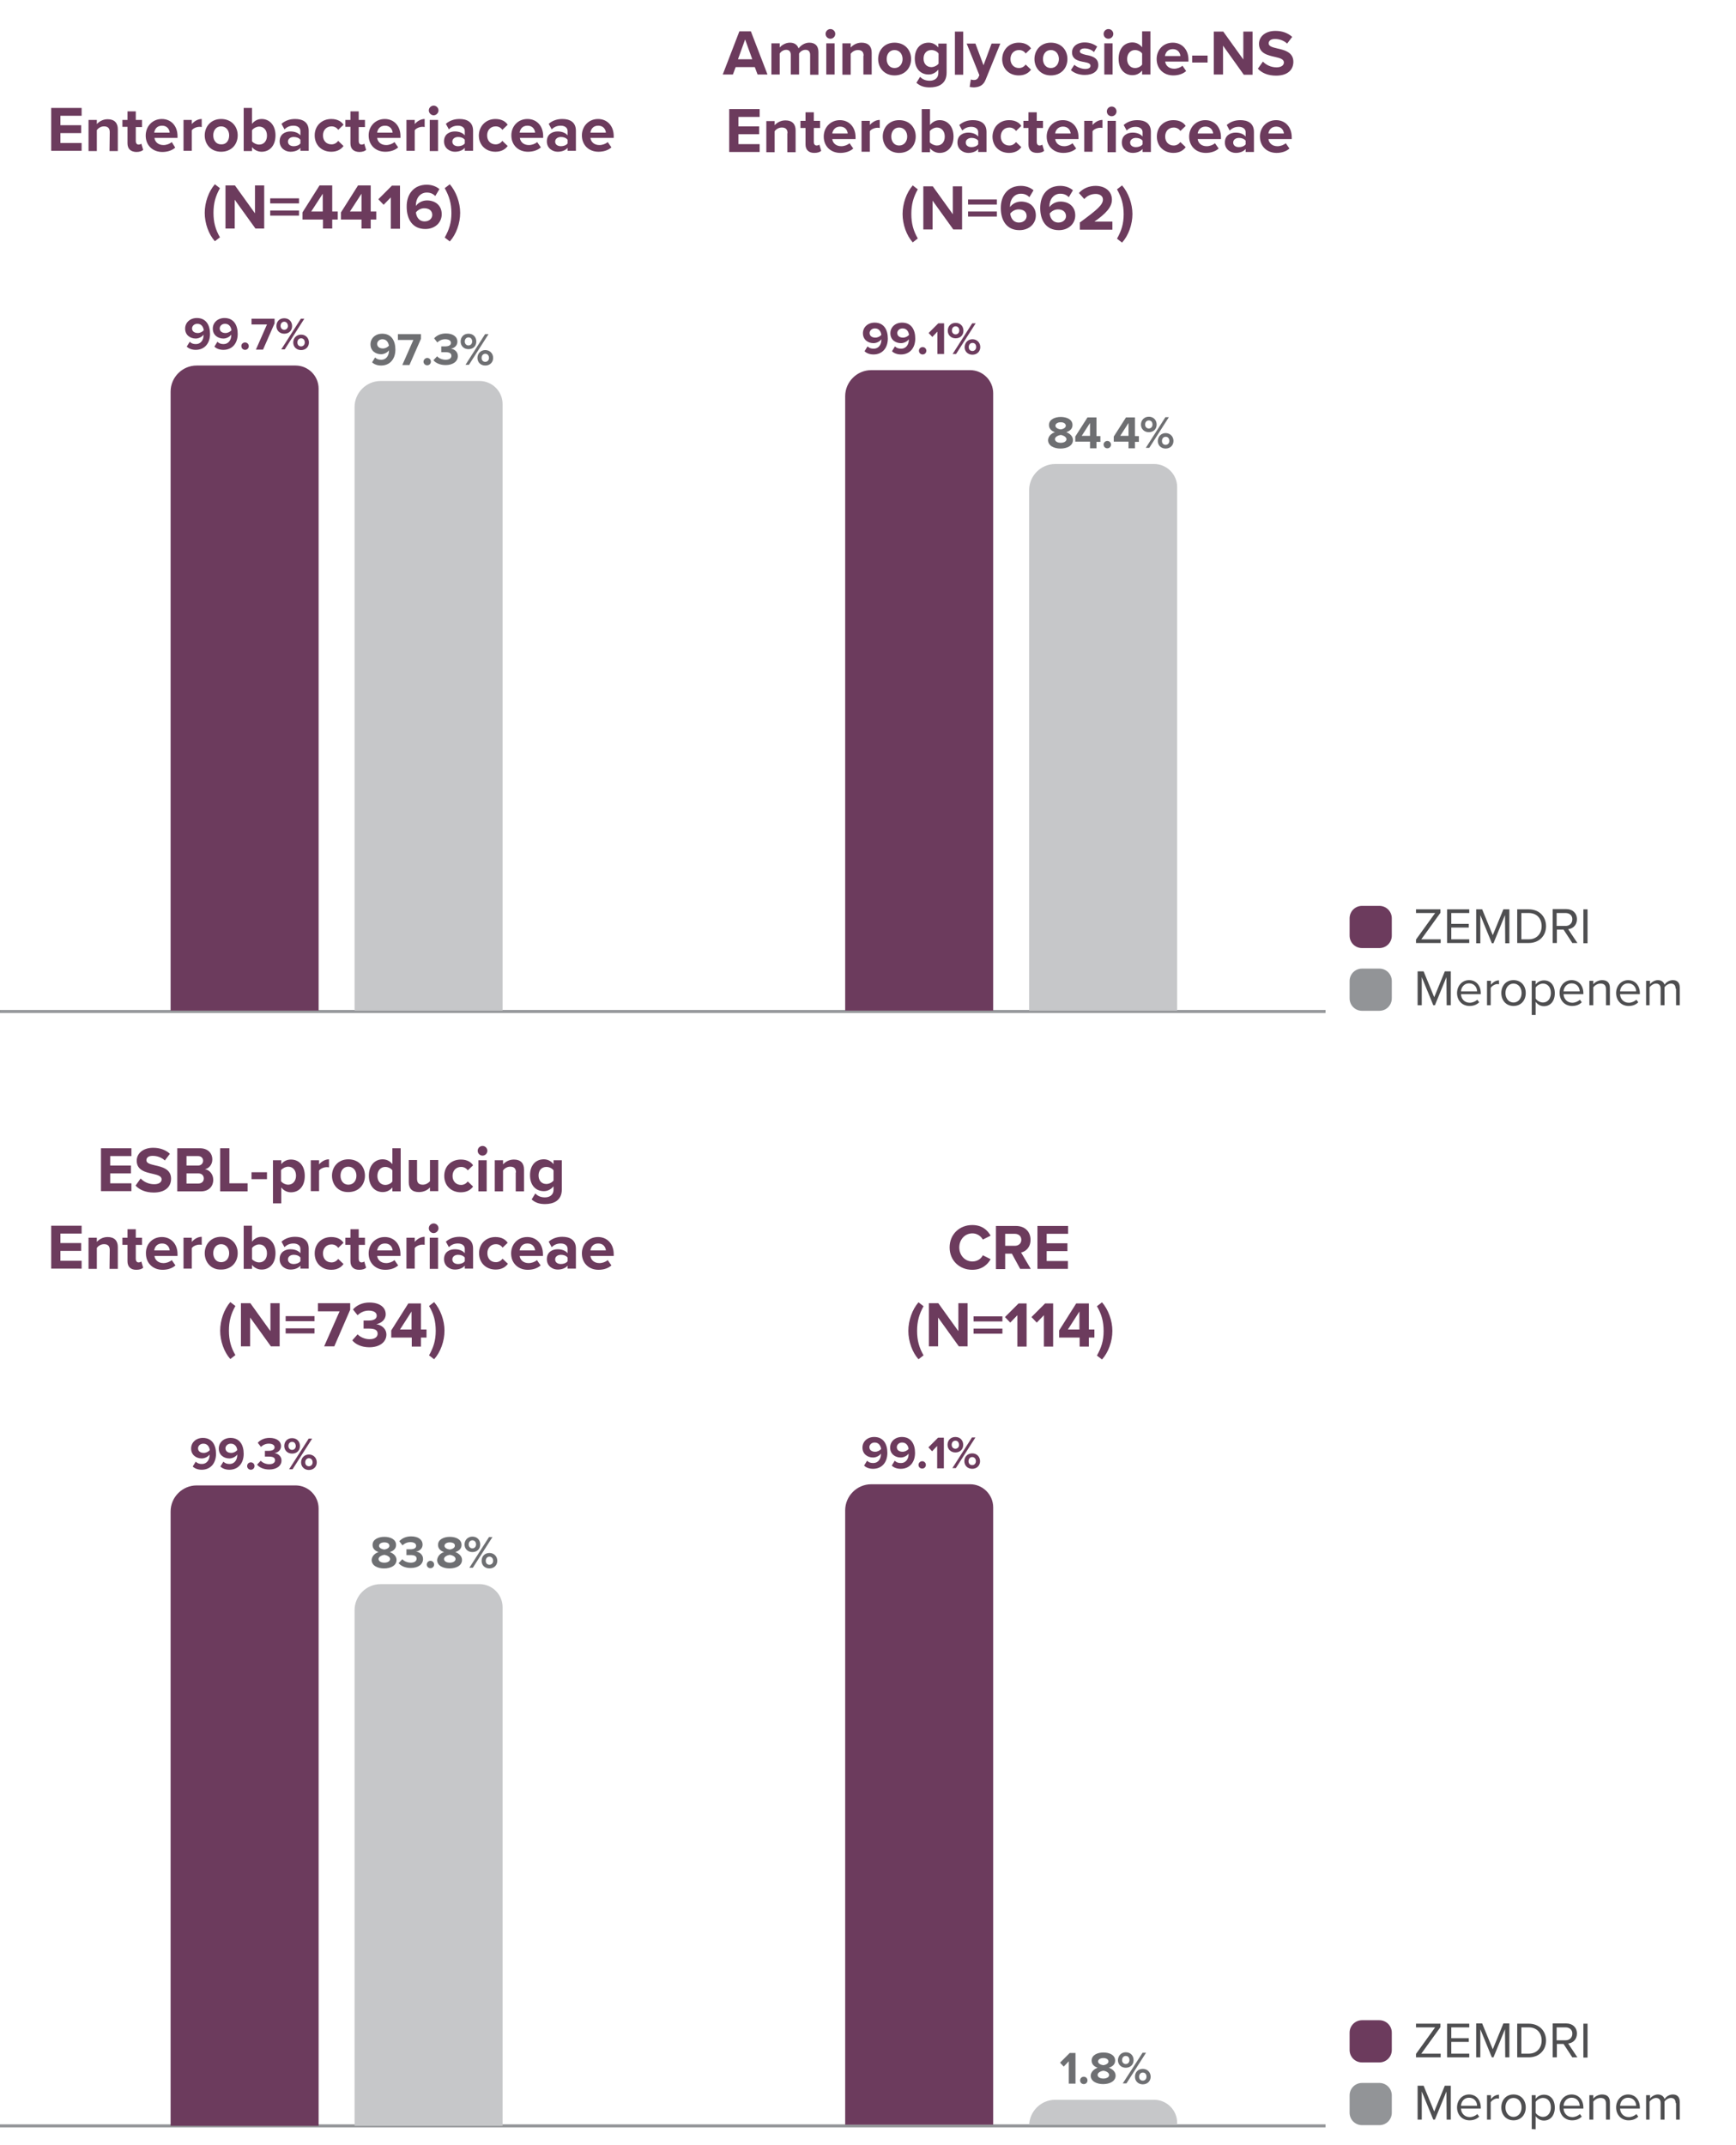 <?xml version="1.0" encoding="utf-8"?>
<!-- Generator: Adobe Illustrator 21.0.1, SVG Export Plug-In . SVG Version: 6.00 Build 0)  -->
<svg version="1.1" id="Layer_1" xmlns="http://www.w3.org/2000/svg" xmlns:xlink="http://www.w3.org/1999/xlink" x="0px" y="0px"
	 viewBox="0 0 753 930" style="enable-background:new 0 0 753 930;" xml:space="preserve">
<style type="text/css">
	.st0{fill:#4E4E50;}
	.st1{fill:#6C3B5D;}
	.st2{fill:#929497;}
	.st3{clip-path:url(#SVGID_4_);fill:none;stroke:#929497;stroke-width:0.5;stroke-linecap:round;stroke-linejoin:round;}
	.st4{fill:none;stroke:#929497;stroke-width:0.5;stroke-linecap:round;stroke-miterlimit:10;}
	.st5{clip-path:url(#SVGID_6_);fill:none;stroke:#929497;stroke-width:0.5;stroke-linecap:round;stroke-linejoin:round;}
	.st6{fill:#C6C7C9;}
	.st7{fill:#6E6F72;}
</style>
<g>
	<path class="st0" d="M614.2,890.6l8.3-11.5h-8.3v-1.6h10.6v1.5l-8.3,11.5h8.4v1.6h-10.7V890.6z"/>
	<path class="st0" d="M627.7,877.5h9.6v1.6h-7.8v4.7h7.6v1.6h-7.6v5.1h7.8v1.6h-9.6V877.5z"/>
	<path class="st0" d="M652.8,879.9l-5,12.2h-0.7l-5-12.2v12.2h-1.8v-14.7h2.6l4.6,11.2l4.6-11.2h2.6v14.7h-1.8L652.8,879.9
		L652.8,879.9z"/>
	<path class="st0" d="M658.1,877.5h5c4.6,0,7.5,3.2,7.5,7.3c0,4.2-3,7.3-7.5,7.3h-5V877.5z M663.1,890.5c3.6,0,5.6-2.6,5.6-5.7
		c0-3.2-2-5.7-5.6-5.7h-3.2v11.4H663.1z"/>
	<path class="st0" d="M678.2,886.3h-2.9v5.8h-1.8v-14.7h5.9c2.7,0,4.6,1.7,4.6,4.4c0,2.6-1.8,4.1-3.8,4.3l4,6H682L678.2,886.3z
		 M679.1,879.1h-3.9v5.6h3.9c1.7,0,2.9-1.2,2.9-2.8C682.1,880.3,680.9,879.1,679.1,879.1z"/>
	<path class="st0" d="M686.8,877.5h1.8v14.7h-1.8V877.5z"/>
</g>
<g>
	<path class="st0" d="M627.4,906.9l-5,12.2h-0.7l-5-12.2v12.2h-1.8v-14.7h2.6l4.6,11.2l4.6-11.2h2.6v14.7h-1.8L627.4,906.9
		L627.4,906.9z"/>
	<path class="st0" d="M637.2,908.2c3.2,0,5.1,2.5,5.1,5.7v0.4h-8.6c0.1,2,1.5,3.7,3.8,3.7c1.2,0,2.4-0.5,3.3-1.3l0.8,1.1
		c-1.1,1.1-2.5,1.6-4.2,1.6c-3.1,0-5.4-2.3-5.4-5.6C632,910.7,634.2,908.2,637.2,908.2z M633.7,913.1h7c0-1.6-1.1-3.5-3.5-3.5
		C634.9,909.6,633.8,911.5,633.7,913.1z"/>
	<path class="st0" d="M645,908.5h1.7v1.7c0.9-1.1,2.1-1.9,3.5-1.9v1.7c-0.2,0-0.4-0.1-0.7-0.1c-1,0-2.4,0.8-2.9,1.7v7.5H645V908.5z"
		/>
	<path class="st0" d="M651.2,913.8c0-3.1,2-5.6,5.3-5.6s5.3,2.5,5.3,5.6s-2,5.6-5.3,5.6S651.2,916.9,651.2,913.8z M660,913.8
		c0-2.2-1.3-4.1-3.5-4.1s-3.5,1.9-3.5,4.1c0,2.2,1.3,4.1,3.5,4.1S660,916,660,913.8z"/>
	<path class="st0" d="M664.4,923.2v-14.7h1.7v1.6c0.8-1.1,2.1-1.8,3.6-1.8c2.8,0,4.7,2.1,4.7,5.6c0,3.4-1.9,5.6-4.7,5.6
		c-1.5,0-2.7-0.7-3.6-1.9v5.7L664.4,923.2L664.4,923.2z M669.3,909.7c-1.3,0-2.6,0.8-3.2,1.7v4.8c0.6,0.9,1.9,1.7,3.2,1.7
		c2.1,0,3.4-1.8,3.4-4.1C672.7,911.4,671.4,909.7,669.3,909.7z"/>
	<path class="st0" d="M681.7,908.2c3.2,0,5.1,2.5,5.1,5.7v0.4h-8.6c0.1,2,1.5,3.7,3.8,3.7c1.2,0,2.4-0.5,3.3-1.3l0.8,1.1
		c-1.1,1.1-2.5,1.6-4.2,1.6c-3.1,0-5.4-2.3-5.4-5.6C676.4,910.7,678.6,908.2,681.7,908.2z M678.2,913.1h7c0-1.6-1.1-3.5-3.5-3.5
		C679.4,909.6,678.3,911.5,678.2,913.1z"/>
	<path class="st0" d="M696.6,912.2c0-1.9-0.9-2.5-2.4-2.5c-1.3,0-2.5,0.8-3.1,1.6v7.8h-1.7v-10.6h1.7v1.5c0.7-0.9,2.2-1.8,3.8-1.8
		c2.2,0,3.4,1.1,3.4,3.4v7.5h-1.7V912.2z"/>
	<path class="st0" d="M706.2,908.2c3.2,0,5.1,2.5,5.1,5.7v0.4h-8.6c0.1,2,1.5,3.7,3.8,3.7c1.2,0,2.4-0.5,3.3-1.3l0.8,1.1
		c-1.1,1.1-2.5,1.6-4.2,1.6c-3.1,0-5.4-2.3-5.4-5.6C701,910.7,703.2,908.2,706.2,908.2z M702.7,913.1h7c0-1.6-1.1-3.5-3.5-3.5
		C703.9,909.6,702.8,911.5,702.7,913.1z"/>
	<path class="st0" d="M726.8,911.9c0-1.3-0.6-2.2-2-2.2c-1.1,0-2.3,0.8-2.8,1.6v7.8h-1.7v-7.2c0-1.3-0.6-2.2-2-2.2
		c-1.1,0-2.2,0.8-2.8,1.6v7.8H714v-10.6h1.7v1.5c0.4-0.7,1.9-1.8,3.4-1.8c1.6,0,2.6,0.9,2.9,2c0.6-1,2-2,3.6-2c1.9,0,3,1.1,3,3.2
		v7.7H727v-7.2H726.8z"/>
</g>
<g>
	<path class="st1" d="M22.2,46.8h13.2v3.4h-9.2v4.1h9v3.4h-9V62h9.2v3.4H22.2V46.8z"/>
	<path class="st1" d="M47.6,57.3c0-1.9-1-2.5-2.5-2.5c-1.4,0-2.5,0.8-3.1,1.6v9.1h-3.6V52H42v1.8c0.9-1,2.5-2.1,4.7-2.1
		c3,0,4.4,1.7,4.4,4.3v9.5h-3.6L47.6,57.3L47.6,57.3z"/>
	<path class="st1" d="M55.3,62.1V55h-2.2v-3h2.2v-3.7h3.6V52h2.7v3.1h-2.7v6.1c0,0.8,0.4,1.5,1.2,1.5c0.5,0,1-0.2,1.2-0.4l0.8,2.7
		c-0.5,0.5-1.5,0.9-3,0.9C56.7,65.8,55.3,64.6,55.3,62.1z"/>
	<path class="st1" d="M70.2,51.6c4,0,6.8,3,6.8,7.4v0.8H67c0.2,1.7,1.6,3.1,3.9,3.1c1.3,0,2.7-0.5,3.6-1.3L76,64
		c-1.4,1.3-3.5,1.9-5.6,1.9c-4.1,0-7.2-2.8-7.2-7.1C63.2,54.8,66.1,51.6,70.2,51.6z M66.9,57.5h6.7c-0.1-1.3-1-3-3.3-3
		C68,54.5,67.1,56.1,66.9,57.5z"/>
	<path class="st1" d="M79.6,52h3.6v1.8c1-1.2,2.6-2.2,4.3-2.2v3.5c-0.3-0.1-0.6-0.1-1-0.1c-1.2,0-2.7,0.6-3.3,1.5v8.9h-3.6V52z"/>
	<path class="st1" d="M88.8,58.7c0-3.8,2.7-7.1,7.1-7.1c4.5,0,7.2,3.2,7.2,7.1s-2.7,7.1-7.2,7.1C91.5,65.8,88.8,62.6,88.8,58.7z
		 M99.4,58.7c0-2.1-1.3-3.9-3.5-3.9s-3.4,1.8-3.4,3.9s1.2,3.9,3.4,3.9C98.2,62.7,99.4,60.9,99.4,58.7z"/>
	<path class="st1" d="M105.7,46.8h3.6v6.9c1.1-1.4,2.6-2.1,4.2-2.1c3.4,0,6,2.7,6,7.1c0,4.5-2.6,7.1-6,7.1c-1.6,0-3.1-0.7-4.2-2v1.7
		h-3.6V46.8z M112.4,62.7c2.1,0,3.4-1.6,3.4-3.9c0-2.4-1.4-3.9-3.4-3.9c-1.1,0-2.5,0.7-3.1,1.6v4.8C109.9,62,111.2,62.7,112.4,62.7z
		"/>
	<path class="st1" d="M130.3,64.1c-0.9,1.1-2.5,1.7-4.3,1.7c-2.2,0-4.7-1.5-4.7-4.5c0-3.2,2.5-4.3,4.7-4.3c1.8,0,3.4,0.6,4.3,1.7
		v-1.9c0-1.4-1.2-2.3-3-2.3c-1.5,0-2.8,0.5-3.9,1.6l-1.3-2.4c1.7-1.5,3.8-2.1,5.9-2.1c3.1,0,5.9,1.2,5.9,5.1v8.7h-3.6L130.3,64.1
		L130.3,64.1z M130.3,60.6c-0.6-0.8-1.7-1.2-2.9-1.2c-1.4,0-2.5,0.8-2.5,2c0,1.3,1.1,2,2.5,2c1.1,0,2.3-0.4,2.9-1.2V60.6z"/>
	<path class="st1" d="M143.7,51.6c2.8,0,4.5,1.2,5.3,2.5l-2.3,2.2c-0.6-0.9-1.6-1.5-2.9-1.5c-2.2,0-3.7,1.6-3.7,3.9
		c0,2.4,1.5,3.9,3.7,3.9c1.2,0,2.2-0.6,2.9-1.5l2.3,2.2c-0.9,1.3-2.6,2.5-5.3,2.5c-4.2,0-7.2-2.9-7.2-7.1
		C136.5,54.6,139.5,51.6,143.7,51.6z"/>
	<path class="st1" d="M152,62.1V55h-2.2v-3h2.2v-3.7h3.6V52h2.7v3.1h-2.7v6.1c0,0.8,0.4,1.5,1.2,1.5c0.5,0,1-0.2,1.2-0.4l0.8,2.7
		c-0.5,0.5-1.5,0.9-3,0.9C153.4,65.8,152,64.6,152,62.1z"/>
	<path class="st1" d="M166.9,51.6c4,0,6.8,3,6.8,7.4v0.8h-10.1c0.2,1.7,1.6,3.1,3.9,3.1c1.3,0,2.7-0.5,3.6-1.3l1.6,2.3
		c-1.4,1.3-3.5,1.9-5.6,1.9c-4.1,0-7.2-2.8-7.2-7.1C159.9,54.8,162.8,51.6,166.9,51.6z M163.6,57.5h6.7c-0.1-1.3-1-3-3.3-3
		S163.8,56.1,163.6,57.5z"/>
	<path class="st1" d="M176.3,52h3.6v1.8c1-1.2,2.6-2.2,4.3-2.2v3.5c-0.3-0.1-0.6-0.1-1-0.1c-1.2,0-2.7,0.6-3.3,1.5v8.9h-3.6V52z"/>
	<path class="st1" d="M186,47.9c0-1.2,1-2.1,2.1-2.1c1.2,0,2.1,1,2.1,2.1s-1,2.1-2.1,2.1S186,49,186,47.9z M186.4,52h3.6v13.5h-3.6
		V52z"/>
	<path class="st1" d="M201.6,64.1c-0.9,1.1-2.5,1.7-4.3,1.7c-2.2,0-4.7-1.5-4.7-4.5c0-3.2,2.5-4.3,4.7-4.3c1.8,0,3.4,0.6,4.3,1.7
		v-1.9c0-1.4-1.2-2.3-3-2.3c-1.5,0-2.8,0.5-3.9,1.6l-1.3-2.4c1.7-1.5,3.8-2.1,5.9-2.1c3.1,0,5.9,1.2,5.9,5.1v8.7h-3.6L201.6,64.1
		L201.6,64.1z M201.6,60.6c-0.6-0.8-1.7-1.2-2.9-1.2c-1.4,0-2.5,0.8-2.5,2c0,1.3,1.1,2,2.5,2c1.1,0,2.3-0.4,2.9-1.2V60.6z"/>
	<path class="st1" d="M214.9,51.6c2.8,0,4.5,1.2,5.3,2.5l-2.3,2.2c-0.6-0.9-1.6-1.5-2.9-1.5c-2.2,0-3.7,1.6-3.7,3.9
		c0,2.4,1.5,3.9,3.7,3.9c1.2,0,2.2-0.6,2.9-1.5l2.3,2.2c-0.9,1.3-2.6,2.5-5.3,2.5c-4.2,0-7.2-2.9-7.2-7.1
		C207.8,54.6,210.8,51.6,214.9,51.6z"/>
	<path class="st1" d="M228.8,51.6c4,0,6.8,3,6.8,7.4v0.8h-10.1c0.2,1.7,1.6,3.1,3.9,3.1c1.3,0,2.7-0.5,3.6-1.3l1.6,2.3
		c-1.4,1.3-3.5,1.9-5.6,1.9c-4.1,0-7.2-2.8-7.2-7.1C221.8,54.8,224.6,51.6,228.8,51.6z M225.4,57.5h6.7c-0.1-1.3-1-3-3.3-3
		C226.5,54.5,225.6,56.1,225.4,57.5z"/>
	<path class="st1" d="M246.2,64.1c-0.9,1.1-2.5,1.7-4.3,1.7c-2.2,0-4.7-1.5-4.7-4.5c0-3.2,2.5-4.3,4.7-4.3c1.8,0,3.4,0.6,4.3,1.7
		v-1.9c0-1.4-1.2-2.3-3-2.3c-1.5,0-2.8,0.5-3.9,1.6l-1.3-2.4c1.7-1.5,3.8-2.1,5.9-2.1c3.1,0,5.9,1.2,5.9,5.1v8.7h-3.6L246.2,64.1
		L246.2,64.1z M246.2,60.6c-0.6-0.8-1.7-1.2-2.9-1.2c-1.4,0-2.5,0.8-2.5,2c0,1.3,1.1,2,2.5,2c1.1,0,2.3-0.4,2.9-1.2V60.6z"/>
	<path class="st1" d="M259.4,51.6c4,0,6.8,3,6.8,7.4v0.8h-10.1c0.2,1.7,1.6,3.1,3.9,3.1c1.3,0,2.7-0.5,3.6-1.3l1.6,2.3
		c-1.4,1.3-3.5,1.9-5.6,1.9c-4.1,0-7.2-2.8-7.2-7.1C252.4,54.8,255.3,51.6,259.4,51.6z M256.1,57.5h6.7c-0.1-1.3-1-3-3.3-3
		C257.2,54.5,256.3,56.1,256.1,57.5z"/>
	<path class="st1" d="M88.8,92.3c0-4.5,1.7-9.3,4.4-12.4l2.2,1.7c-1.9,3.4-2.8,6.5-2.8,10.7s0.9,7.3,2.8,10.6l-2.2,1.7
		C90.5,101.6,88.8,96.8,88.8,92.3z"/>
	<path class="st1" d="M101.8,86.6v12.5h-4V80.4h4.1l8.7,12.1V80.4h4v18.7h-3.8L101.8,86.6z"/>
	<path class="st1" d="M117.2,86h12.5v2.2h-12.5V86z M117.2,91.3h12.5v2.2h-12.5V91.3z"/>
	<path class="st1" d="M140.1,95.2h-8.9v-3.1l7.4-11.7h5.5v11.3h2.4v3.5h-2.4v3.9h-4V95.2z M135,91.7h5V84L135,91.7z"/>
	<path class="st1" d="M156.8,95.2h-8.9v-3.1l7.4-11.7h5.5v11.3h2.4v3.5h-2.4v3.9h-4V95.2z M151.8,91.7h5V84L151.8,91.7z"/>
	<path class="st1" d="M169.5,85.6l-3.1,3.2l-2.3-2.4l5.9-5.9h3.5v18.7h-4L169.5,85.6L169.5,85.6z"/>
	<path class="st1" d="M185.1,80.1c2.3,0,4.2,0.8,5.5,1.9l-1.8,3c-1-1-2.1-1.5-3.7-1.5c-2.8,0-4.7,2.4-4.7,5.4c0,0.1,0,0.3,0,0.4
		c0.9-1.3,2.7-2.4,4.8-2.4c3.4,0,6.4,2,6.4,6c0,3.6-2.9,6.4-7.1,6.4c-5.7,0-8.1-4.4-8.1-9.6C176.3,84.2,179.5,80.1,185.1,80.1z
		 M184,90.3c-1.4,0-2.7,0.7-3.6,1.8c0.2,1.8,1.2,3.9,3.8,3.9c2.2,0,3.3-1.5,3.3-2.8C187.5,91.2,185.9,90.3,184,90.3z"/>
	<path class="st1" d="M192.9,81.6l2.2-1.7c2.7,3.1,4.5,7.9,4.5,12.4s-1.7,9.3-4.5,12.4l-2.2-1.7c1.9-3.4,2.9-6.4,2.9-10.6
		C195.8,88.1,194.8,85,192.9,81.6z"/>
</g>
<g>
	<path class="st1" d="M327.4,29.1h-8.3l-1.2,3.2h-4.4l7.2-18.7h5l7.2,18.7h-4.3L327.4,29.1z M320.1,25.7h6.2l-3.1-8.6L320.1,25.7z"
		/>
	<path class="st1" d="M351.4,23.8c0-1.3-0.6-2.2-2-2.2c-1.3,0-2.3,0.8-2.8,1.6v9.1H343v-8.5c0-1.3-0.6-2.2-2-2.2
		c-1.2,0-2.3,0.8-2.8,1.6v9.1h-3.6V18.8h3.6v1.8c0.6-0.8,2.4-2.1,4.4-2.1s3.2,0.9,3.8,2.5c0.8-1.2,2.6-2.5,4.6-2.5
		c2.5,0,4,1.3,4,4.1v9.8h-3.6V23.8z"/>
	<path class="st1" d="M358.1,14.7c0-1.2,1-2.1,2.1-2.1c1.2,0,2.1,1,2.1,2.1c0,1.2-1,2.1-2.1,2.1C359.1,16.8,358.1,15.9,358.1,14.7z
		 M358.4,18.8h3.6v13.5h-3.6V18.8z"/>
	<path class="st1" d="M374.6,24.2c0-1.9-1-2.5-2.5-2.5c-1.4,0-2.5,0.8-3.1,1.6v9.1h-3.6V18.8h3.6v1.8c0.9-1,2.5-2.1,4.7-2.1
		c3,0,4.4,1.7,4.4,4.3v9.5h-3.6v-8.1H374.6z"/>
	<path class="st1" d="M380.9,25.6c0-3.8,2.7-7.1,7.1-7.1c4.5,0,7.2,3.2,7.2,7.1s-2.7,7.1-7.2,7.1C383.6,32.7,380.9,29.4,380.9,25.6z
		 M391.5,25.6c0-2.1-1.3-3.9-3.5-3.9s-3.4,1.8-3.4,3.9s1.2,3.9,3.4,3.9S391.5,27.7,391.5,25.6z"/>
	<path class="st1" d="M399.1,33.3c1.1,1.2,2.5,1.7,4.2,1.7s3.7-0.8,3.7-3.4v-1.4c-1.1,1.3-2.5,2.1-4.2,2.1c-3.4,0-6-2.4-6-6.9
		c0-4.4,2.5-6.9,6-6.9c1.6,0,3.1,0.7,4.2,2.1v-1.7h3.6v12.6c0,5.2-4,6.4-7.3,6.4c-2.3,0-4.1-0.5-5.8-2L399.1,33.3z M407.1,23.2
		c-0.6-0.9-1.9-1.5-3.1-1.5c-2,0-3.4,1.4-3.4,3.7c0,2.3,1.4,3.7,3.4,3.7c1.2,0,2.5-0.7,3.1-1.5V23.2z"/>
	<path class="st1" d="M414.2,13.7h3.6v18.7h-3.6V13.7z"/>
	<path class="st1" d="M422.4,34.7c0.9,0,1.5-0.3,1.9-1l0.5-1.1l-5.5-13.7h3.8l3.5,9.4l3.5-9.4h3.8l-6.4,15.7c-1,2.5-2.8,3.2-5.1,3.3
		c-0.4,0-1.3-0.1-1.8-0.2l0.5-3.2C421.6,34.6,422.1,34.7,422.4,34.7z"/>
	<path class="st1" d="M441.9,18.5c2.8,0,4.5,1.2,5.3,2.5l-2.3,2.2c-0.6-0.9-1.6-1.5-2.9-1.5c-2.2,0-3.7,1.6-3.7,3.9s1.5,3.9,3.7,3.9
		c1.2,0,2.2-0.6,2.9-1.5l2.3,2.2c-0.9,1.3-2.6,2.5-5.3,2.5c-4.2,0-7.2-2.9-7.2-7.1C434.8,21.4,437.8,18.5,441.9,18.5z"/>
	<path class="st1" d="M448.7,25.6c0-3.8,2.7-7.1,7.1-7.1c4.5,0,7.2,3.2,7.2,7.1s-2.7,7.1-7.2,7.1C451.4,32.7,448.7,29.4,448.7,25.6z
		 M459.3,25.6c0-2.1-1.3-3.9-3.5-3.9s-3.4,1.8-3.4,3.9s1.2,3.9,3.4,3.9S459.3,27.7,459.3,25.6z"/>
	<path class="st1" d="M466,28.1c1,0.9,3,1.8,4.7,1.8c1.5,0,2.3-0.5,2.3-1.4c0-1-1.2-1.3-2.7-1.6c-2.3-0.4-5.3-1-5.3-4.2
		c0-2.3,2-4.3,5.5-4.3c2.3,0,4.1,0.8,5.4,1.8l-1.4,2.4c-0.8-0.9-2.4-1.6-4-1.6c-1.3,0-2.1,0.5-2.1,1.3s1.1,1.1,2.6,1.5
		c2.3,0.4,5.4,1.1,5.4,4.4c0,2.5-2.1,4.3-5.9,4.3c-2.4,0-4.6-0.8-6-2.1L466,28.1z"/>
	<path class="st1" d="M478.7,14.7c0-1.2,1-2.1,2.1-2.1c1.2,0,2.1,1,2.1,2.1c0,1.2-1,2.1-2.1,2.1C479.6,16.8,478.7,15.9,478.7,14.7z
		 M479,18.8h3.6v13.5H479V18.8z"/>
	<path class="st1" d="M495.4,30.6c-1.1,1.3-2.5,2-4.2,2c-3.4,0-6-2.6-6-7.1c0-4.4,2.5-7.1,6-7.1c1.6,0,3.1,0.7,4.2,2.1v-6.9h3.6
		v18.7h-3.6V30.6z M495.4,23.2c-0.6-0.9-1.9-1.5-3.1-1.5c-2,0-3.4,1.6-3.4,3.9s1.4,3.9,3.4,3.9c1.2,0,2.5-0.6,3.1-1.5V23.2z"/>
	<path class="st1" d="M508.7,18.5c4,0,6.8,3,6.8,7.4v0.8h-10.1c0.2,1.7,1.6,3.1,3.9,3.1c1.3,0,2.7-0.5,3.6-1.3l1.6,2.3
		c-1.4,1.3-3.5,1.9-5.6,1.9c-4.1,0-7.2-2.8-7.2-7.1C501.7,21.7,504.5,18.5,508.7,18.5z M505.3,24.3h6.7c-0.1-1.3-1-3-3.3-3
		C506.4,21.3,505.5,23,505.3,24.3z"/>
	<path class="st1" d="M517.1,24.1h6.7v3h-6.7V24.1z"/>
	<path class="st1" d="M530.5,19.8v12.5h-4V13.7h4.1l8.7,12.1V13.7h4v18.7h-3.8L530.5,19.8z"/>
	<path class="st1" d="M547.8,26.7c1.3,1.4,3.4,2.5,5.9,2.5c2.2,0,3.2-1,3.2-2.1c0-1.4-1.6-1.9-3.8-2.4c-3.1-0.7-7-1.5-7-5.7
		c0-3.1,2.7-5.6,7.1-5.6c3,0,5.4,0.9,7.3,2.6l-2.2,2.9c-1.5-1.4-3.5-2-5.3-2s-2.7,0.8-2.7,1.9c0,1.3,1.6,1.7,3.7,2.2
		c3.1,0.7,7,1.6,7,5.8c0,3.4-2.4,6-7.5,6c-3.6,0-6.2-1.2-7.9-3L547.8,26.7z"/>
	<path class="st1" d="M316.3,47.3h13.2v3.4h-9.2v4.1h9v3.4h-9v4.3h9.2v3.4h-13.2V47.3z"/>
	<path class="st1" d="M341.6,57.8c0-1.9-1-2.5-2.5-2.5c-1.4,0-2.5,0.8-3.1,1.6V66h-3.6V52.5h3.6v1.8c0.9-1,2.5-2.1,4.7-2.1
		c3,0,4.4,1.7,4.4,4.3V66h-3.6v-8.2H341.6z"/>
	<path class="st1" d="M349.4,62.6v-7.1h-2.2v-3.1h2.2v-3.7h3.6v3.7h2.7v3.1H353v6.1c0,0.8,0.4,1.5,1.2,1.5c0.5,0,1-0.2,1.2-0.4
		l0.8,2.7c-0.5,0.5-1.5,0.9-3,0.9C350.8,66.3,349.4,65,349.4,62.6z"/>
	<path class="st1" d="M364.3,52.1c4,0,6.8,3,6.8,7.4v0.8H361c0.2,1.7,1.6,3.1,3.9,3.1c1.3,0,2.7-0.5,3.6-1.3l1.6,2.3
		c-1.4,1.3-3.5,1.9-5.6,1.9c-4.1,0-7.2-2.8-7.2-7.1C357.3,55.3,360.2,52.1,364.3,52.1z M361,57.9h6.7c-0.1-1.3-1-3-3.3-3
		C362.1,54.9,361.2,56.6,361,57.9z"/>
	<path class="st1" d="M373.7,52.4h3.6v1.8c1-1.2,2.6-2.2,4.3-2.2v3.5c-0.3-0.1-0.6-0.1-1-0.1c-1.2,0-2.7,0.6-3.3,1.5v8.9h-3.6V52.4z
		"/>
	<path class="st1" d="M382.9,59.2c0-3.8,2.7-7.1,7.1-7.1c4.5,0,7.2,3.2,7.2,7.1s-2.7,7.1-7.2,7.1C385.6,66.3,382.9,63,382.9,59.2z
		 M393.5,59.2c0-2.1-1.3-3.9-3.5-3.9s-3.4,1.8-3.4,3.9s1.2,3.9,3.4,3.9S393.5,61.3,393.5,59.2z"/>
	<path class="st1" d="M399.8,47.3h3.6v6.9c1.1-1.4,2.6-2.1,4.2-2.1c3.4,0,6,2.7,6,7.1c0,4.5-2.6,7.1-6,7.1c-1.6,0-3.1-0.7-4.2-2V66
		h-3.6V47.3z M406.4,63.1c2.1,0,3.4-1.6,3.4-3.9s-1.4-3.9-3.4-3.9c-1.1,0-2.5,0.7-3.1,1.6v4.8C404,62.5,405.3,63.1,406.4,63.1z"/>
	<path class="st1" d="M424.3,64.6c-0.9,1.1-2.5,1.7-4.3,1.7c-2.2,0-4.7-1.5-4.7-4.5c0-3.2,2.5-4.3,4.7-4.3c1.8,0,3.4,0.6,4.3,1.7
		v-1.9c0-1.4-1.2-2.3-3-2.3c-1.5,0-2.8,0.5-3.9,1.6l-1.3-2.4c1.7-1.5,3.8-2.1,5.9-2.1c3.1,0,5.9,1.2,5.9,5.1v8.7h-3.6V64.6z
		 M424.3,61c-0.6-0.8-1.7-1.2-2.9-1.2c-1.4,0-2.5,0.8-2.5,2c0,1.3,1.1,2,2.5,2c1.1,0,2.3-0.4,2.9-1.2V61z"/>
	<path class="st1" d="M437.7,52.1c2.8,0,4.5,1.2,5.3,2.5l-2.3,2.2c-0.6-0.9-1.6-1.5-2.9-1.5c-2.2,0-3.7,1.6-3.7,3.9s1.5,3.9,3.7,3.9
		c1.2,0,2.2-0.6,2.9-1.5l2.3,2.2c-0.9,1.3-2.6,2.5-5.3,2.5c-4.2,0-7.2-2.9-7.2-7.1C430.6,55,433.6,52.1,437.7,52.1z"/>
	<path class="st1" d="M446.1,62.6v-7.1h-2.2v-3.1h2.2v-3.7h3.6v3.7h2.7v3.1h-2.7v6.1c0,0.8,0.4,1.5,1.2,1.5c0.5,0,1-0.2,1.2-0.4
		l0.8,2.7c-0.5,0.5-1.5,0.9-3,0.9C447.4,66.3,446.1,65,446.1,62.6z"/>
	<path class="st1" d="M461,52.1c4,0,6.8,3,6.8,7.4v0.8h-10.1c0.2,1.7,1.6,3.1,3.9,3.1c1.3,0,2.7-0.5,3.6-1.3l1.6,2.3
		c-1.4,1.3-3.5,1.9-5.6,1.9c-4.1,0-7.2-2.8-7.2-7.1C454,55.3,456.9,52.1,461,52.1z M457.7,57.9h6.7c-0.1-1.3-1-3-3.3-3
		C458.8,54.9,457.8,56.6,457.7,57.9z"/>
	<path class="st1" d="M470.3,52.4h3.6v1.8c1-1.2,2.6-2.2,4.3-2.2v3.5c-0.3-0.1-0.6-0.1-1-0.1c-1.2,0-2.7,0.6-3.3,1.5v8.9h-3.6V52.4z
		"/>
	<path class="st1" d="M480.1,48.3c0-1.2,1-2.1,2.1-2.1c1.2,0,2.1,1,2.1,2.1c0,1.2-1,2.1-2.1,2.1C481,50.4,480.1,49.5,480.1,48.3z
		 M480.4,52.4h3.6V66h-3.6V52.4z"/>
	<path class="st1" d="M495.6,64.6c-0.9,1.1-2.5,1.7-4.3,1.7c-2.2,0-4.7-1.5-4.7-4.5c0-3.2,2.5-4.3,4.7-4.3c1.8,0,3.4,0.6,4.3,1.7
		v-1.9c0-1.4-1.2-2.3-3-2.3c-1.5,0-2.8,0.5-3.9,1.6l-1.3-2.4c1.7-1.5,3.8-2.1,5.9-2.1c3.1,0,5.9,1.2,5.9,5.1v8.7h-3.6V64.6z
		 M495.6,61c-0.6-0.8-1.7-1.2-2.9-1.2c-1.4,0-2.5,0.8-2.5,2c0,1.3,1.1,2,2.5,2c1.1,0,2.3-0.4,2.9-1.2V61z"/>
	<path class="st1" d="M509,52.1c2.8,0,4.5,1.2,5.3,2.5l-2.3,2.2c-0.6-0.9-1.6-1.5-2.9-1.5c-2.2,0-3.7,1.6-3.7,3.9s1.5,3.9,3.7,3.9
		c1.2,0,2.2-0.6,2.9-1.5l2.3,2.2c-0.9,1.3-2.6,2.5-5.3,2.5c-4.2,0-7.2-2.9-7.2-7.1S504.8,52.1,509,52.1z"/>
	<path class="st1" d="M522.8,52.1c4,0,6.8,3,6.8,7.4v0.8h-10.1c0.2,1.7,1.6,3.1,3.9,3.1c1.3,0,2.7-0.5,3.6-1.3l1.6,2.3
		c-1.4,1.3-3.5,1.9-5.6,1.9c-4.1,0-7.2-2.8-7.2-7.1C515.8,55.3,518.7,52.1,522.8,52.1z M519.5,57.9h6.7c-0.1-1.3-1-3-3.3-3
		C520.6,54.9,519.7,56.6,519.5,57.9z"/>
	<path class="st1" d="M540.3,64.6c-0.9,1.1-2.5,1.7-4.3,1.7c-2.2,0-4.7-1.5-4.7-4.5c0-3.2,2.5-4.3,4.7-4.3c1.8,0,3.4,0.6,4.3,1.7
		v-1.9c0-1.4-1.2-2.3-3-2.3c-1.5,0-2.8,0.5-3.9,1.6l-1.3-2.4c1.7-1.5,3.8-2.1,5.9-2.1c3.1,0,5.9,1.2,5.9,5.1v8.7h-3.6L540.3,64.6
		L540.3,64.6z M540.3,61c-0.6-0.8-1.7-1.2-2.9-1.2c-1.4,0-2.5,0.8-2.5,2c0,1.3,1.1,2,2.5,2c1.1,0,2.3-0.4,2.9-1.2V61z"/>
	<path class="st1" d="M553.5,52.1c4,0,6.8,3,6.8,7.4v0.8h-10.1c0.2,1.7,1.6,3.1,3.9,3.1c1.3,0,2.7-0.5,3.6-1.3l1.6,2.3
		c-1.4,1.3-3.5,1.9-5.6,1.9c-4.1,0-7.2-2.8-7.2-7.1C546.5,55.3,549.4,52.1,553.5,52.1z M550.2,57.9h6.7c-0.1-1.3-1-3-3.3-3
		C551.3,54.9,550.3,56.6,550.2,57.9z"/>
	<path class="st1" d="M391.5,92.8c0-4.5,1.7-9.3,4.4-12.4l2.2,1.7c-1.9,3.4-2.8,6.5-2.8,10.7s0.9,7.3,2.8,10.6l-2.2,1.7
		C393.2,102.1,391.5,97.3,391.5,92.8z"/>
	<path class="st1" d="M404.5,87v12.5h-4V80.8h4.1l8.7,12.1V80.8h4v18.7h-3.8L404.5,87z"/>
	<path class="st1" d="M419.9,86.5h12.5v2.2h-12.5V86.5z M419.9,91.7h12.5v2.2h-12.5V91.7z"/>
	<path class="st1" d="M442.8,80.6c2.3,0,4.2,0.8,5.5,1.9l-1.8,3c-1-1-2.1-1.5-3.7-1.5c-2.8,0-4.7,2.4-4.7,5.4c0,0.1,0,0.3,0,0.4
		c0.9-1.3,2.7-2.4,4.8-2.4c3.4,0,6.4,2,6.4,6c0,3.6-2.9,6.4-7.1,6.4c-5.7,0-8.1-4.4-8.1-9.6C434.1,84.6,437.3,80.6,442.8,80.6z
		 M441.8,90.8c-1.4,0-2.7,0.7-3.6,1.8c0.2,1.8,1.2,3.9,3.8,3.9c2.2,0,3.3-1.5,3.3-2.8C445.3,91.6,443.7,90.8,441.8,90.8z"/>
	<path class="st1" d="M459.9,80.6c2.3,0,4.2,0.8,5.5,1.9l-1.8,3c-1-1-2.1-1.5-3.7-1.5c-2.8,0-4.7,2.4-4.7,5.4c0,0.1,0,0.3,0,0.4
		c0.9-1.3,2.7-2.4,4.8-2.4c3.4,0,6.4,2,6.4,6c0,3.6-2.9,6.4-7.1,6.4c-5.7,0-8.1-4.4-8.1-9.6C451.2,84.6,454.3,80.6,459.9,80.6z
		 M458.9,90.8c-1.4,0-2.7,0.7-3.6,1.8c0.2,1.8,1.2,3.9,3.8,3.9c2.2,0,3.3-1.5,3.3-2.8C462.3,91.6,460.7,90.8,458.9,90.8z"/>
	<path class="st1" d="M468.5,96.4c7.6-5.6,9.9-7.6,9.9-9.9c0-1.6-1.5-2.4-3.1-2.4c-2.1,0-3.7,0.8-5,2.2l-2.3-2.6
		c1.8-2.1,4.6-3.1,7.2-3.1c4,0,7.1,2.2,7.1,6c0,3.2-2.6,6-7.6,9.5h7.8v3.5h-14.1v-3.2H468.5z"/>
	<path class="st1" d="M484.5,82.1l2.2-1.7c2.7,3.1,4.5,7.9,4.5,12.4s-1.7,9.3-4.5,12.4l-2.2-1.7c1.9-3.4,2.9-6.4,2.9-10.6
		C487.4,88.6,486.4,85.5,484.5,82.1z"/>
</g>
<path class="st1" d="M598.3,894.3h-7.5c-3,0-5.4-2.4-5.4-5.4v-7.5c0-3,2.4-5.4,5.4-5.4h7.5c3,0,5.4,2.4,5.4,5.4v7.5
	C603.7,891.9,601.3,894.3,598.3,894.3z"/>
<path class="st2" d="M598.3,921.5h-7.5c-3,0-5.4-2.4-5.4-5.4v-7.5c0-3,2.4-5.4,5.4-5.4h7.5c3,0,5.4,2.4,5.4,5.4v7.5
	C603.7,919.1,601.3,921.5,598.3,921.5z"/>
<g>
	<path class="st0" d="M614.2,407.4l8.3-11.5h-8.3v-1.6h10.6v1.5l-8.3,11.5h8.4v1.6h-10.7V407.4z"/>
	<path class="st0" d="M627.7,394.3h9.6v1.6h-7.8v4.7h7.6v1.6h-7.6v5.1h7.8v1.6h-9.6V394.3z"/>
	<path class="st0" d="M652.8,396.8l-5,12.2h-0.7l-5-12.2V409h-1.8v-14.7h2.6l4.6,11.2l4.6-11.2h2.6V409h-1.8L652.8,396.8
		L652.8,396.8z"/>
	<path class="st0" d="M658.1,394.3h5c4.6,0,7.5,3.2,7.5,7.3c0,4.2-3,7.3-7.5,7.3h-5V394.3z M663.1,407.3c3.6,0,5.6-2.6,5.6-5.7
		c0-3.2-2-5.7-5.6-5.7h-3.2v11.4L663.1,407.3L663.1,407.3z"/>
	<path class="st0" d="M678.2,403.1h-2.9v5.8h-1.8v-14.7h5.9c2.7,0,4.6,1.7,4.6,4.4c0,2.6-1.8,4.1-3.8,4.3l4,6H682L678.2,403.1z
		 M679.1,395.9h-3.9v5.6h3.9c1.7,0,2.9-1.2,2.9-2.8C682.1,397.1,680.9,395.9,679.1,395.9z"/>
	<path class="st0" d="M686.8,394.3h1.8V409h-1.8V394.3z"/>
</g>
<g>
	<path class="st0" d="M627.4,423.7l-5,12.2h-0.7l-5-12.2v12.2h-1.8v-14.7h2.6l4.6,11.2l4.6-11.2h2.6v14.7h-1.8L627.4,423.7
		L627.4,423.7z"/>
	<path class="st0" d="M637.2,425c3.2,0,5.1,2.5,5.1,5.7v0.4h-8.6c0.1,2,1.5,3.7,3.8,3.7c1.2,0,2.4-0.5,3.3-1.3l0.8,1.1
		c-1.1,1.1-2.5,1.6-4.2,1.6c-3.1,0-5.4-2.3-5.4-5.6C632,427.5,634.2,425,637.2,425z M633.7,429.9h7c0-1.6-1.1-3.5-3.5-3.5
		C634.9,426.4,633.8,428.3,633.7,429.9z"/>
	<path class="st0" d="M645,425.3h1.7v1.7c0.9-1.1,2.1-1.9,3.5-1.9v1.7c-0.2,0-0.4-0.1-0.7-0.1c-1,0-2.4,0.8-2.9,1.7v7.5H645V425.3z"
		/>
	<path class="st0" d="M651.2,430.6c0-3.1,2-5.6,5.3-5.6s5.3,2.5,5.3,5.6s-2,5.6-5.3,5.6S651.2,433.7,651.2,430.6z M660,430.6
		c0-2.2-1.3-4.1-3.5-4.1s-3.5,1.9-3.5,4.1s1.3,4.1,3.5,4.1S660,432.8,660,430.6z"/>
	<path class="st0" d="M664.4,440v-14.7h1.7v1.6c0.8-1.1,2.1-1.8,3.6-1.8c2.8,0,4.7,2.1,4.7,5.6c0,3.4-1.9,5.6-4.7,5.6
		c-1.5,0-2.7-0.7-3.6-1.9v5.7h-1.7V440z M669.3,426.5c-1.3,0-2.6,0.8-3.2,1.7v4.8c0.6,0.9,1.9,1.7,3.2,1.7c2.1,0,3.4-1.8,3.4-4.1
		C672.7,428.2,671.4,426.5,669.3,426.5z"/>
	<path class="st0" d="M681.7,425c3.2,0,5.1,2.5,5.1,5.7v0.4h-8.6c0.1,2,1.5,3.7,3.8,3.7c1.2,0,2.4-0.5,3.3-1.3l0.8,1.1
		c-1.1,1.1-2.5,1.6-4.2,1.6c-3.1,0-5.4-2.3-5.4-5.6C676.4,427.5,678.6,425,681.7,425z M678.2,429.9h7c0-1.6-1.1-3.5-3.5-3.5
		C679.4,426.4,678.3,428.3,678.2,429.9z"/>
	<path class="st0" d="M696.6,429c0-1.9-0.9-2.5-2.4-2.5c-1.3,0-2.5,0.8-3.1,1.6v7.8h-1.7v-10.6h1.7v1.5c0.7-0.9,2.2-1.8,3.8-1.8
		c2.2,0,3.4,1.1,3.4,3.4v7.5h-1.7V429z"/>
	<path class="st0" d="M706.2,425c3.2,0,5.1,2.5,5.1,5.7v0.4h-8.6c0.1,2,1.5,3.7,3.8,3.7c1.2,0,2.4-0.5,3.3-1.3l0.8,1.1
		c-1.1,1.1-2.5,1.6-4.2,1.6c-3.1,0-5.4-2.3-5.4-5.6C701,427.5,703.2,425,706.2,425z M702.7,429.9h7c0-1.6-1.1-3.5-3.5-3.5
		C703.9,426.4,702.8,428.3,702.7,429.9z"/>
	<path class="st0" d="M726.8,428.7c0-1.3-0.6-2.2-2-2.2c-1.1,0-2.3,0.8-2.8,1.6v7.8h-1.7v-7.2c0-1.3-0.6-2.2-2-2.2
		c-1.1,0-2.2,0.8-2.8,1.6v7.8H714v-10.6h1.7v1.5c0.4-0.7,1.9-1.8,3.4-1.8c1.6,0,2.6,0.9,2.9,2c0.6-1,2-2,3.6-2c1.9,0,3,1.1,3,3.2
		v7.7H727v-7.2H726.8z"/>
</g>
<path class="st1" d="M598.3,411.1h-7.5c-3,0-5.4-2.4-5.4-5.4v-7.5c0-3,2.4-5.4,5.4-5.4h7.5c3,0,5.4,2.4,5.4,5.4v7.5
	C603.7,408.7,601.3,411.1,598.3,411.1z"/>
<path class="st2" d="M598.3,438.3h-7.5c-3,0-5.4-2.4-5.4-5.4v-7.5c0-3,2.4-5.4,5.4-5.4h7.5c3,0,5.4,2.4,5.4,5.4v7.5
	C603.7,435.9,601.3,438.3,598.3,438.3z"/>
<g>
	<path class="st1" d="M411.9,540.9c0-5.7,4.3-9.7,9.8-9.7c4.3,0,6.6,2.2,8,4.6l-3.4,1.7c-0.8-1.5-2.5-2.7-4.5-2.7
		c-3.2,0-5.7,2.6-5.7,6.1s2.5,6.1,5.7,6.1c2.1,0,3.8-1.2,4.5-2.7l3.4,1.7c-1.3,2.3-3.7,4.6-8,4.6
		C416.3,550.6,411.9,546.7,411.9,540.9z"/>
	<path class="st1" d="M438.9,543.6H436v6.7h-4v-18.7h8.7c3.9,0,6.3,2.5,6.3,6c0,3.3-2.1,5.1-4.1,5.5l4.2,7.1h-4.6L438.9,543.6z
		 M440.2,535H436v5.2h4.2c1.6,0,2.8-1,2.8-2.6C443,536,441.8,535,440.2,535z"/>
	<path class="st1" d="M450.1,531.6h13.2v3.4H454v4.1h9v3.4h-9v4.3h9.2v3.4H450v-18.6H450.1z"/>
	<path class="st1" d="M394,577.1c0-4.5,1.7-9.3,4.4-12.4l2.2,1.7c-1.9,3.4-2.8,6.5-2.8,10.7s0.9,7.3,2.8,10.6l-2.2,1.7
		C395.7,586.4,394,581.6,394,577.1z"/>
	<path class="st1" d="M406.9,571.3v12.5h-4v-18.7h4.1l8.7,12.1v-12.1h4v18.7h-3.8L406.9,571.3z"/>
	<path class="st1" d="M422.3,570.8h12.5v2.2h-12.5V570.8z M422.3,576.1h12.5v2.2h-12.5V576.1z"/>
	<path class="st1" d="M441.3,570.3l-3.1,3.2l-2.3-2.4l5.9-5.9h3.5v18.7h-4V570.3z"/>
	<path class="st1" d="M452.8,570.3l-3.1,3.2l-2.3-2.4l5.9-5.9h3.5v18.7h-4V570.3z"/>
	<path class="st1" d="M468.3,580h-8.9v-3.1l7.4-11.7h5.5v11.3h2.4v3.5h-2.4v3.9h-4V580z M463.2,576.5h5v-7.8L463.2,576.5z"/>
	<path class="st1" d="M475.8,566.4l2.2-1.7c2.7,3.1,4.5,7.9,4.5,12.4s-1.7,9.3-4.5,12.4l-2.2-1.7c1.9-3.4,2.9-6.4,2.9-10.6
		S477.8,569.8,475.8,566.4z"/>
</g>
<g>
	<path class="st1" d="M43.8,497.9H57v3.4h-9.2v4.1h9v3.4h-9v4.3H57v3.4H43.8V497.9z"/>
	<path class="st1" d="M61,511c1.3,1.4,3.4,2.5,5.9,2.5c2.2,0,3.2-1,3.2-2.1c0-1.4-1.6-1.9-3.8-2.4c-3.1-0.7-7-1.5-7-5.7
		c0-3.1,2.7-5.6,7.1-5.6c3,0,5.4,0.9,7.3,2.6l-2.2,2.9c-1.5-1.4-3.5-2-5.3-2s-2.7,0.8-2.7,1.9c0,1.3,1.6,1.7,3.7,2.2
		c3.1,0.7,7,1.6,7,5.8c0,3.4-2.4,6-7.5,6c-3.6,0-6.2-1.2-7.9-3L61,511z"/>
	<path class="st1" d="M76.9,497.9h9.8c3.6,0,5.4,2.3,5.4,4.8c0,2.4-1.5,3.9-3.2,4.3c2,0.3,3.6,2.2,3.6,4.6c0,2.8-1.9,5-5.4,5H76.9
		V497.9z M85.9,505.4c1.3,0,2.2-0.9,2.2-2.1c0-1.1-0.8-2-2.2-2h-5v4.1H85.9z M86,513.2c1.5,0,2.4-0.9,2.4-2.2c0-1.2-0.8-2.2-2.4-2.2
		h-5.1v4.4H86z"/>
	<path class="st1" d="M95.5,497.9h4v15.2h7.9v3.5H95.5V497.9z"/>
	<path class="st1" d="M109.1,508.3h6.7v3h-6.7V508.3z"/>
	<path class="st1" d="M118.4,521.8v-18.7h3.6v1.7c1-1.3,2.5-2,4.2-2c3.5,0,6,2.6,6,7.1s-2.5,7.1-6,7.1c-1.6,0-3.1-0.7-4.2-2.1v6.9
		H118.4z M125,505.9c-1.1,0-2.5,0.7-3.1,1.5v4.8c0.6,0.8,1.9,1.5,3.1,1.5c2,0,3.4-1.6,3.4-3.9C128.4,507.5,127.1,505.9,125,505.9z"
		/>
	<path class="st1" d="M134.8,503.1h3.6v1.8c1-1.2,2.6-2.2,4.3-2.2v3.5c-0.3-0.1-0.6-0.1-1-0.1c-1.2,0-2.7,0.6-3.3,1.5v8.9h-3.6
		V503.1z"/>
	<path class="st1" d="M144,509.8c0-3.8,2.7-7.1,7.1-7.1c4.5,0,7.2,3.2,7.2,7.1c0,3.9-2.7,7.1-7.2,7.1C146.7,517,144,513.7,144,509.8
		z M154.6,509.8c0-2.1-1.3-3.9-3.5-3.9s-3.4,1.8-3.4,3.9c0,2.1,1.2,3.9,3.4,3.9S154.6,512,154.6,509.8z"/>
	<path class="st1" d="M170.2,514.9c-1.1,1.3-2.5,2-4.2,2c-3.4,0-6-2.6-6-7.1c0-4.4,2.5-7.1,6-7.1c1.6,0,3.1,0.7,4.2,2.1v-6.9h3.6
		v18.7h-3.6V514.9z M170.2,507.5c-0.6-0.9-1.9-1.5-3.1-1.5c-2,0-3.4,1.6-3.4,3.9c0,2.3,1.4,3.9,3.4,3.9c1.2,0,2.5-0.6,3.1-1.5V507.5
		z"/>
	<path class="st1" d="M186.5,514.9c-0.9,1-2.5,2-4.8,2c-3,0-4.4-1.6-4.4-4.3V503h3.6v8.2c0,1.9,1,2.5,2.5,2.5c1.4,0,2.5-0.8,3.1-1.5
		V503h3.6v13.5h-3.6L186.5,514.9L186.5,514.9z"/>
	<path class="st1" d="M199.9,502.8c2.8,0,4.5,1.2,5.3,2.5l-2.3,2.2c-0.6-0.9-1.6-1.5-2.9-1.5c-2.2,0-3.7,1.6-3.7,3.9
		s1.5,3.9,3.7,3.9c1.2,0,2.2-0.6,2.9-1.5l2.3,2.2c-0.9,1.3-2.6,2.5-5.3,2.5c-4.2,0-7.2-2.9-7.2-7.1
		C192.7,505.7,195.7,502.8,199.9,502.8z"/>
	<path class="st1" d="M207.2,499c0-1.2,1-2.1,2.1-2.1c1.2,0,2.1,1,2.1,2.1c0,1.2-1,2.1-2.1,2.1S207.2,500.2,207.2,499z M207.5,503.1
		h3.6v13.5h-3.6V503.1z"/>
	<path class="st1" d="M223.8,508.4c0-1.9-1-2.5-2.5-2.5c-1.4,0-2.5,0.8-3.1,1.6v9.1h-3.6v-13.5h3.6v1.8c0.9-1,2.5-2.1,4.7-2.1
		c3,0,4.4,1.7,4.4,4.3v9.5h-3.6v-8.2H223.8z"/>
	<path class="st1" d="M232.2,517.5c1.1,1.2,2.5,1.7,4.2,1.7s3.7-0.8,3.7-3.4v-1.4c-1.1,1.3-2.5,2.1-4.2,2.1c-3.4,0-6-2.4-6-6.9
		c0-4.4,2.5-6.9,6-6.9c1.6,0,3.1,0.7,4.2,2.1v-1.7h3.6v12.6c0,5.2-4,6.4-7.3,6.4c-2.3,0-4.1-0.5-5.8-2L232.2,517.5z M240.1,507.5
		c-0.6-0.9-1.9-1.5-3.1-1.5c-2,0-3.4,1.4-3.4,3.7s1.4,3.7,3.4,3.7c1.2,0,2.5-0.7,3.1-1.5V507.5z"/>
	<path class="st1" d="M22.2,531.5h13.2v3.4h-9.2v4.1h9v3.4h-9v4.3h9.2v3.4H22.2V531.5z"/>
	<path class="st1" d="M47.6,542c0-1.9-1-2.5-2.5-2.5c-1.4,0-2.5,0.8-3.1,1.6v9.1h-3.6v-13.5H42v1.8c0.9-1,2.5-2.1,4.7-2.1
		c3,0,4.4,1.7,4.4,4.3v9.5h-3.6L47.6,542L47.6,542z"/>
	<path class="st1" d="M55.3,546.9v-7.1h-2.2v-3.1h2.2V533h3.6v3.7h2.7v3.1h-2.7v6.1c0,0.8,0.4,1.5,1.2,1.5c0.5,0,1-0.2,1.2-0.4
		l0.8,2.7c-0.5,0.5-1.5,0.9-3,0.9C56.7,550.6,55.3,549.3,55.3,546.9z"/>
	<path class="st1" d="M70.2,536.4c4,0,6.8,3,6.8,7.4v0.8H67c0.2,1.7,1.6,3.1,3.9,3.1c1.3,0,2.7-0.5,3.6-1.3l1.6,2.3
		c-1.4,1.3-3.5,1.9-5.6,1.9c-4.1,0-7.2-2.8-7.2-7.1C63.2,539.5,66.1,536.4,70.2,536.4z M66.9,542.2h6.7c-0.1-1.3-1-3-3.3-3
		C68,539.2,67.1,540.8,66.9,542.2z"/>
	<path class="st1" d="M79.6,536.7h3.6v1.8c1-1.2,2.6-2.2,4.3-2.2v3.5c-0.3-0.1-0.6-0.1-1-0.1c-1.2,0-2.7,0.6-3.3,1.5v8.9h-3.6V536.7
		z"/>
	<path class="st1" d="M88.8,543.4c0-3.8,2.7-7.1,7.1-7.1c4.5,0,7.2,3.2,7.2,7.1c0,3.9-2.7,7.1-7.2,7.1
		C91.5,550.6,88.8,547.3,88.8,543.4z M99.4,543.4c0-2.1-1.3-3.9-3.5-3.9s-3.4,1.8-3.4,3.9c0,2.1,1.2,3.9,3.4,3.9
		S99.4,545.6,99.4,543.4z"/>
	<path class="st1" d="M105.7,531.5h3.6v6.9c1.1-1.4,2.6-2.1,4.2-2.1c3.4,0,6,2.7,6,7.1c0,4.5-2.6,7.1-6,7.1c-1.6,0-3.1-0.7-4.2-2
		v1.7h-3.6V531.5z M112.4,547.4c2.1,0,3.4-1.6,3.4-3.9c0-2.4-1.4-3.9-3.4-3.9c-1.1,0-2.5,0.7-3.1,1.6v4.8
		C109.9,546.7,111.2,547.4,112.4,547.4z"/>
	<path class="st1" d="M130.3,548.8c-0.9,1.1-2.5,1.7-4.3,1.7c-2.2,0-4.7-1.5-4.7-4.5c0-3.2,2.5-4.3,4.7-4.3c1.8,0,3.4,0.6,4.3,1.7
		v-1.9c0-1.4-1.2-2.3-3-2.3c-1.5,0-2.8,0.5-3.9,1.6l-1.3-2.4c1.7-1.5,3.8-2.1,5.9-2.1c3.1,0,5.9,1.2,5.9,5.1v8.7h-3.6L130.3,548.8
		L130.3,548.8z M130.3,545.3c-0.6-0.8-1.7-1.2-2.9-1.2c-1.4,0-2.5,0.8-2.5,2c0,1.3,1.1,2,2.5,2c1.1,0,2.3-0.4,2.9-1.2V545.3z"/>
	<path class="st1" d="M143.7,536.4c2.8,0,4.5,1.2,5.3,2.5l-2.3,2.2c-0.6-0.9-1.6-1.5-2.9-1.5c-2.2,0-3.7,1.6-3.7,3.9
		c0,2.4,1.5,3.9,3.7,3.9c1.2,0,2.2-0.6,2.9-1.5l2.3,2.2c-0.9,1.3-2.6,2.5-5.3,2.5c-4.2,0-7.2-2.9-7.2-7.1
		C136.5,539.3,139.5,536.4,143.7,536.4z"/>
	<path class="st1" d="M152,546.9v-7.1h-2.2v-3.1h2.2V533h3.6v3.7h2.7v3.1h-2.7v6.1c0,0.8,0.4,1.5,1.2,1.5c0.5,0,1-0.2,1.2-0.4
		l0.8,2.7c-0.5,0.5-1.5,0.9-3,0.9C153.4,550.6,152,549.3,152,546.9z"/>
	<path class="st1" d="M166.9,536.4c4,0,6.8,3,6.8,7.4v0.8h-10.1c0.2,1.7,1.6,3.1,3.9,3.1c1.3,0,2.7-0.5,3.6-1.3l1.6,2.3
		c-1.4,1.3-3.5,1.9-5.6,1.9c-4.1,0-7.2-2.8-7.2-7.1C159.9,539.5,162.8,536.4,166.9,536.4z M163.6,542.2h6.7c-0.1-1.3-1-3-3.3-3
		S163.8,540.8,163.6,542.2z"/>
	<path class="st1" d="M176.3,536.7h3.6v1.8c1-1.2,2.6-2.2,4.3-2.2v3.5c-0.3-0.1-0.6-0.1-1-0.1c-1.2,0-2.7,0.6-3.3,1.5v8.9h-3.6
		V536.7z"/>
	<path class="st1" d="M186,532.6c0-1.2,1-2.1,2.1-2.1c1.2,0,2.1,1,2.1,2.1s-1,2.1-2.1,2.1C187,534.7,186,533.8,186,532.6z
		 M186.4,536.7h3.6v13.5h-3.6V536.7z"/>
	<path class="st1" d="M201.6,548.8c-0.9,1.1-2.5,1.7-4.3,1.7c-2.2,0-4.7-1.5-4.7-4.5c0-3.2,2.5-4.3,4.7-4.3c1.8,0,3.4,0.6,4.3,1.7
		v-1.9c0-1.4-1.2-2.3-3-2.3c-1.5,0-2.8,0.5-3.9,1.6l-1.3-2.4c1.7-1.5,3.8-2.1,5.9-2.1c3.1,0,5.9,1.2,5.9,5.1v8.7h-3.6L201.6,548.8
		L201.6,548.8z M201.6,545.3c-0.6-0.8-1.7-1.2-2.9-1.2c-1.4,0-2.5,0.8-2.5,2c0,1.3,1.1,2,2.5,2c1.1,0,2.3-0.4,2.9-1.2V545.3z"/>
	<path class="st1" d="M214.9,536.4c2.8,0,4.5,1.2,5.3,2.5L218,541c-0.6-0.9-1.6-1.5-2.9-1.5c-2.2,0-3.7,1.6-3.7,3.9
		c0,2.4,1.5,3.9,3.7,3.9c1.2,0,2.2-0.6,2.9-1.5l2.3,2.2c-0.9,1.3-2.6,2.5-5.3,2.5c-4.2,0-7.2-2.9-7.2-7.1
		C207.8,539.3,210.8,536.4,214.9,536.4z"/>
	<path class="st1" d="M228.7,536.4c4,0,6.8,3,6.8,7.4v0.8h-10.1c0.2,1.7,1.6,3.1,3.9,3.1c1.3,0,2.7-0.5,3.6-1.3l1.6,2.3
		c-1.4,1.3-3.5,1.9-5.6,1.9c-4.1,0-7.2-2.8-7.2-7.1C221.7,539.5,224.6,536.4,228.7,536.4z M225.4,542.2h6.7c-0.1-1.3-1-3-3.3-3
		C226.5,539.2,225.6,540.8,225.4,542.2z"/>
	<path class="st1" d="M246.2,548.8c-0.9,1.1-2.5,1.7-4.3,1.7c-2.2,0-4.7-1.5-4.7-4.5c0-3.2,2.5-4.3,4.7-4.3c1.8,0,3.4,0.6,4.3,1.7
		v-1.9c0-1.4-1.2-2.3-3-2.3c-1.5,0-2.8,0.5-3.9,1.6l-1.3-2.4c1.7-1.5,3.8-2.1,5.9-2.1c3.1,0,5.9,1.2,5.9,5.1v8.7h-3.6L246.2,548.8
		L246.2,548.8z M246.2,545.3c-0.6-0.8-1.7-1.2-2.9-1.2c-1.4,0-2.5,0.8-2.5,2c0,1.3,1.1,2,2.5,2c1.1,0,2.3-0.4,2.9-1.2V545.3z"/>
	<path class="st1" d="M259.4,536.4c4,0,6.8,3,6.8,7.4v0.8h-10.1c0.2,1.7,1.6,3.1,3.9,3.1c1.3,0,2.7-0.5,3.6-1.3l1.6,2.3
		c-1.4,1.3-3.5,1.9-5.6,1.9c-4.1,0-7.2-2.8-7.2-7.1C252.4,539.5,255.3,536.4,259.4,536.4z M256.1,542.2h6.7c-0.1-1.3-1-3-3.3-3
		C257.2,539.2,256.3,540.8,256.1,542.2z"/>
	<path class="st1" d="M95.5,577c0-4.5,1.7-9.3,4.4-12.4l2.2,1.7c-1.9,3.4-2.8,6.5-2.8,10.7s0.9,7.3,2.8,10.6l-2.2,1.7
		C97.2,586.3,95.5,581.5,95.5,577z"/>
	<path class="st1" d="M108.5,571.3v12.5h-4v-18.7h4.1l8.7,12.1v-12.1h4v18.7h-3.8L108.5,571.3z"/>
	<path class="st1" d="M123.9,570.7h12.5v2.2h-12.5C123.9,572.9,123.9,570.7,123.9,570.7z M123.9,576h12.5v2.2h-12.5
		C123.9,578.2,123.9,576,123.9,576z"/>
	<path class="st1" d="M147.3,568.6h-9.4v-3.5h14v2.8l-6.9,15.9h-4.4L147.3,568.6z"/>
	<path class="st1" d="M155.1,578.6c1.3,1.3,3.3,2.1,5.2,2.1c2.3,0,3.5-1,3.5-2.4c0-1.5-1.1-2.2-3.8-2.2c-0.8,0-2,0-2.3,0v-3.5
		c0.3,0,1.6,0,2.3,0c2.1,0,3.4-0.7,3.4-2.1c0-1.5-1.5-2.2-3.5-2.2c-1.8,0-3.4,0.7-4.8,2l-2-2.5c1.5-1.7,3.9-3,7.1-3
		c4.4,0,7.1,2,7.1,5.1c0,2.4-2,3.9-4.1,4.3c1.9,0.2,4.4,1.7,4.4,4.5c0,3.2-2.9,5.5-7.4,5.5c-3.4,0-6-1.3-7.4-3L155.1,578.6z"/>
	<path class="st1" d="M178.6,580h-8.9v-3.1l7.4-11.7h5.5v11.3h2.4v3.5h-2.4v3.9h-4V580z M173.5,576.5h5v-7.8L173.5,576.5z"/>
	<path class="st1" d="M186.1,566.3l2.2-1.7c2.7,3.1,4.5,7.9,4.5,12.4s-1.7,9.3-4.5,12.4l-2.2-1.7c1.9-3.4,2.9-6.4,2.9-10.6
		C189,572.8,188.1,569.7,186.1,566.3z"/>
</g>
<g>
	<g>
		<defs>
			<rect id="SVGID_2_" y="921.4" width="574.7" height="0.8"/>
		</defs>
		<clipPath id="SVGID_4_">
			<use xlink:href="#SVGID_2_"  style="overflow:visible;"/>
		</clipPath>
		<line class="st3" x1="0" y1="921.8" x2="574.7" y2="921.8"/>
	</g>
	<g>
		<rect id="SVGID_1_" y="921.4" class="st4" width="574.7" height="0.8"/>
	</g>
</g>
<g>
	<g>
		<defs>
			<rect id="SVGID_5_" y="438.2" width="574.7" height="0.8"/>
		</defs>
		<clipPath id="SVGID_6_">
			<use xlink:href="#SVGID_5_"  style="overflow:visible;"/>
		</clipPath>
		<line class="st5" x1="0" y1="438.6" x2="574.7" y2="438.6"/>
	</g>
	<g>
		<rect id="SVGID_3_" y="438.2" class="st4" width="574.7" height="0.8"/>
	</g>
</g>
<g>
	<g>
		<path class="st1" d="M138.2,921.8H74V655.4c0-6.2,5.1-11.3,11.3-11.3h42.9c5.5,0,10,4.5,10,10L138.2,921.8L138.2,921.8z"/>
	</g>
	<g>
		<path class="st6" d="M218,921.8h-64.2V698.2c0-6.2,5.1-11.3,11.3-11.3H208c5.5,0,10,4.5,10,10V921.8z"/>
	</g>
	<g>
		<path class="st1" d="M84.9,633.8c0.7,0.7,1.5,1,2.7,1c2.1,0,3.3-1.8,3.3-3.8v-0.3c-0.6,0.9-2,1.7-3.4,1.7c-2.4,0-4.6-1.5-4.6-4.3
			c0-2.6,2.1-4.6,5.1-4.6c4,0,5.7,3.1,5.7,6.9c0,4-2.3,6.9-6.2,6.9c-1.6,0-3-0.5-3.9-1.4L84.9,633.8z M88.2,626
			c-1.5,0-2.3,1.1-2.3,2c0,1.4,1.2,2,2.5,2c1,0,2-0.5,2.6-1.2C90.8,627.5,90.1,626,88.2,626z"/>
		<path class="st1" d="M96.9,633.8c0.7,0.7,1.5,1,2.7,1c2.1,0,3.3-1.8,3.3-3.8v-0.3c-0.6,0.9-2,1.7-3.4,1.7c-2.4,0-4.6-1.5-4.6-4.3
			c0-2.6,2.1-4.6,5.1-4.6c4,0,5.7,3.1,5.7,6.9c0,4-2.3,6.9-6.2,6.9c-1.6,0-3-0.5-3.9-1.4L96.9,633.8z M100.1,626
			c-1.5,0-2.3,1.1-2.3,2c0,1.4,1.2,2,2.5,2c1,0,2-0.5,2.6-1.2C102.8,627.5,102,626,100.1,626z"/>
		<path class="st1" d="M108.8,634.1c0.9,0,1.6,0.7,1.6,1.6c0,0.9-0.7,1.6-1.6,1.6s-1.6-0.7-1.6-1.6
			C107.2,634.8,107.9,634.1,108.8,634.1z"/>
		<path class="st1" d="M113.1,633.4c0.9,1,2.4,1.5,3.7,1.5c1.6,0,2.5-0.7,2.5-1.7c0-1.1-0.8-1.6-2.7-1.6c-0.6,0-1.5,0-1.7,0v-2.5
			c0.2,0,1.1,0,1.7,0c1.5,0,2.5-0.5,2.5-1.5c0-1.1-1.1-1.6-2.5-1.6c-1.3,0-2.5,0.5-3.4,1.4l-1.4-1.8c1.1-1.2,2.8-2.1,5.1-2.1
			c3.1,0,5,1.4,5,3.6c0,1.7-1.4,2.8-2.9,3c1.4,0.1,3.1,1.2,3.1,3.2c0,2.3-2.1,3.9-5.3,3.9c-2.5,0-4.3-0.9-5.3-2.1L113.1,633.4z"/>
		<path class="st1" d="M126.7,623.6c2.1,0,3.4,1.5,3.4,3.4s-1.3,3.3-3.4,3.3c-2,0-3.4-1.4-3.4-3.3
			C123.3,625.1,124.6,623.6,126.7,623.6z M126.7,625.2c-0.9,0-1.6,0.7-1.6,1.8c0,1,0.7,1.7,1.6,1.7s1.6-0.7,1.6-1.7
			C128.2,625.8,127.6,625.2,126.7,625.2z M133.9,623.8h1.5l-8.5,13.3h-1.5L133.9,623.8z M134,630.7c2,0,3.4,1.5,3.4,3.4
			s-1.4,3.3-3.4,3.3s-3.4-1.4-3.4-3.3C130.6,632.2,132,630.7,134,630.7z M134,632.3c-0.9,0-1.6,0.7-1.6,1.8s0.7,1.7,1.6,1.7
			c0.9,0,1.6-0.7,1.6-1.7C135.6,633,134.9,632.3,134,632.3z"/>
	</g>
	<g>
		<path class="st7" d="M164.2,673c-1.5-0.5-2.6-1.5-2.6-3.1c0-2.5,2.7-3.5,5.1-3.5c2.5,0,5.1,1,5.1,3.5c0,1.7-1.2,2.6-2.7,3.1
			c1.6,0.6,2.9,1.8,2.9,3.4c0,2.5-2.6,3.7-5.4,3.7c-2.8,0-5.4-1.2-5.4-3.7C161.3,674.8,162.6,673.5,164.2,673z M166.7,674.2
			c-0.8,0.1-2.5,0.7-2.5,1.8c0,1,1.1,1.6,2.5,1.6s2.5-0.6,2.5-1.6C169.2,674.9,167.5,674.3,166.7,674.2z M166.7,668.8
			c-1.3,0-2.3,0.6-2.3,1.5c0,1,1.4,1.5,2.3,1.6c0.8-0.1,2.2-0.6,2.2-1.6S168,668.8,166.7,668.8z"/>
		<path class="st7" d="M174.5,676.1c0.9,1,2.4,1.5,3.7,1.5c1.6,0,2.5-0.7,2.5-1.7c0-1.1-0.8-1.6-2.7-1.6c-0.6,0-1.5,0-1.7,0v-2.5
			c0.2,0,1.1,0,1.7,0c1.5,0,2.5-0.5,2.5-1.5c0-1.1-1.1-1.6-2.5-1.6c-1.3,0-2.5,0.5-3.4,1.4l-1.4-1.8c1.1-1.2,2.8-2.1,5.1-2.1
			c3.1,0,5,1.4,5,3.6c0,1.7-1.4,2.8-2.9,3c1.4,0.1,3.1,1.2,3.1,3.2c0,2.3-2.1,3.9-5.3,3.9c-2.5,0-4.3-0.9-5.3-2.1L174.5,676.1z"/>
		<path class="st7" d="M186.7,676.8c0.9,0,1.6,0.7,1.6,1.6c0,0.9-0.7,1.6-1.6,1.6s-1.6-0.7-1.6-1.6
			C185.1,677.6,185.8,676.8,186.7,676.8z"/>
		<path class="st7" d="M192.6,673c-1.5-0.5-2.6-1.5-2.6-3.1c0-2.5,2.7-3.5,5.1-3.5c2.5,0,5.1,1,5.1,3.5c0,1.7-1.2,2.6-2.7,3.1
			c1.6,0.6,2.9,1.8,2.9,3.4c0,2.5-2.6,3.7-5.4,3.7c-2.8,0-5.4-1.2-5.4-3.7C189.8,674.8,191,673.5,192.6,673z M195.1,674.2
			c-0.8,0.1-2.5,0.7-2.5,1.8c0,1,1.1,1.6,2.5,1.6s2.5-0.6,2.5-1.6C197.6,674.9,196,674.3,195.1,674.2z M195.1,668.8
			c-1.3,0-2.3,0.6-2.3,1.5c0,1,1.4,1.5,2.3,1.6c0.8-0.1,2.2-0.6,2.2-1.6C197.4,669.3,196.4,668.8,195.1,668.8z"/>
		<path class="st7" d="M204.9,666.3c2.1,0,3.4,1.5,3.4,3.4s-1.3,3.3-3.4,3.3c-2,0-3.4-1.4-3.4-3.3
			C201.5,667.8,202.9,666.3,204.9,666.3z M204.9,667.9c-0.9,0-1.6,0.7-1.6,1.8c0,1,0.7,1.7,1.6,1.7c0.9,0,1.6-0.7,1.6-1.7
			C206.5,668.6,205.8,667.9,204.9,667.9z M212.1,666.5h1.5l-8.5,13.3h-1.5L212.1,666.5z M212.3,673.4c2,0,3.4,1.5,3.4,3.4
			s-1.4,3.3-3.4,3.3s-3.4-1.4-3.4-3.3C208.9,674.9,210.2,673.4,212.3,673.4z M212.3,675c-0.9,0-1.6,0.7-1.6,1.8s0.7,1.7,1.6,1.7
			c0.9,0,1.6-0.7,1.6-1.7C213.9,675.7,213.2,675,212.3,675z"/>
	</g>
</g>
<g>
	<g>
		<path class="st1" d="M430.8,438.2h-64.2V171.8c0-6.2,5.1-11.3,11.3-11.3h42.9c5.5,0,10,4.5,10,10L430.8,438.2L430.8,438.2z"/>
	</g>
	<g>
		<path class="st6" d="M510.6,438.2h-64.2V212.5c0-6.2,5.1-11.3,11.3-11.3h42.9c5.5,0,10,4.5,10,10V438.2z"/>
	</g>
	<g>
		<path class="st1" d="M376.3,150.2c0.7,0.7,1.5,1,2.7,1c2.1,0,3.3-1.8,3.3-3.8v-0.3c-0.6,0.9-2,1.7-3.4,1.7c-2.4,0-4.6-1.5-4.6-4.3
			c0-2.6,2.1-4.6,5.1-4.6c4,0,5.7,3.1,5.7,6.9c0,4-2.3,6.9-6.2,6.9c-1.6,0-3-0.5-3.9-1.4L376.3,150.2z M379.5,142.4
			c-1.5,0-2.3,1.1-2.3,2c0,1.4,1.2,2,2.5,2c1,0,2-0.5,2.6-1.2C382.1,143.9,381.4,142.4,379.5,142.4z"/>
		<path class="st1" d="M388.2,150.2c0.7,0.7,1.5,1,2.7,1c2.1,0,3.3-1.8,3.3-3.8v-0.3c-0.6,0.9-2,1.7-3.4,1.7c-2.4,0-4.6-1.5-4.6-4.3
			c0-2.6,2.1-4.6,5.1-4.6c4,0,5.7,3.1,5.7,6.9c0,4-2.3,6.9-6.2,6.9c-1.6,0-3-0.5-3.9-1.4L388.2,150.2z M391.5,142.4
			c-1.5,0-2.3,1.1-2.3,2c0,1.4,1.2,2,2.5,2c1,0,2-0.5,2.6-1.2C394.1,143.9,393.4,142.4,391.5,142.4z"/>
		<path class="st1" d="M400.2,150.5c0.9,0,1.6,0.7,1.6,1.6c0,0.9-0.7,1.6-1.6,1.6s-1.6-0.7-1.6-1.6S399.3,150.5,400.2,150.5z"/>
		<path class="st1" d="M406.6,143.8l-2.2,2.3l-1.6-1.7l4.2-4.2h2.5v13.3h-2.9V143.8z"/>
		<path class="st1" d="M414.5,140c2.1,0,3.4,1.5,3.4,3.4s-1.3,3.3-3.4,3.3c-2,0-3.4-1.4-3.4-3.3C411.1,141.4,412.5,140,414.5,140z
			 M414.5,141.5c-0.9,0-1.6,0.7-1.6,1.8c0,1,0.7,1.7,1.6,1.7s1.6-0.7,1.6-1.7C416.1,142.2,415.4,141.5,414.5,141.5z M421.7,140.2
			h1.5l-8.5,13.3h-1.5L421.7,140.2z M421.8,147.1c2,0,3.4,1.5,3.4,3.4s-1.4,3.3-3.4,3.3s-3.4-1.4-3.4-3.3
			C418.5,148.6,419.8,147.1,421.8,147.1z M421.8,148.7c-0.9,0-1.6,0.7-1.6,1.8s0.7,1.7,1.6,1.7s1.6-0.7,1.6-1.7
			C423.4,149.3,422.8,148.7,421.8,148.7z"/>
	</g>
	<g>
		<path class="st7" d="M457.6,187.4c-1.5-0.5-2.6-1.5-2.6-3.1c0-2.5,2.7-3.5,5.1-3.5c2.5,0,5.1,1,5.1,3.5c0,1.7-1.2,2.6-2.7,3.1
			c1.6,0.6,2.9,1.8,2.9,3.4c0,2.5-2.6,3.7-5.4,3.7s-5.4-1.2-5.4-3.7C454.7,189.2,456,187.9,457.6,187.4z M460.1,188.6
			c-0.8,0.1-2.5,0.7-2.5,1.8c0,1,1.1,1.6,2.5,1.6s2.5-0.6,2.5-1.6C462.5,189.3,460.9,188.7,460.1,188.6z M460.1,183.1
			c-1.3,0-2.3,0.6-2.3,1.5c0,1,1.4,1.5,2.3,1.6c0.8-0.1,2.2-0.6,2.2-1.6C462.3,183.7,461.4,183.1,460.1,183.1z"/>
		<path class="st7" d="M472.8,191.5h-6.4v-2.2l5.3-8.3h3.9v8.1h1.7v2.5h-1.7v2.8h-2.8V191.5z M469.2,189h3.6v-5.6L469.2,189z"/>
		<path class="st7" d="M480.3,191.2c0.9,0,1.6,0.7,1.6,1.6c0,0.9-0.7,1.6-1.6,1.6s-1.6-0.7-1.6-1.6
			C478.6,192,479.4,191.2,480.3,191.2z"/>
		<path class="st7" d="M489.5,191.5h-6.4v-2.2l5.3-8.3h3.9v8.1h1.7v2.5h-1.7v2.8h-2.8V191.5z M485.9,189h3.6v-5.6L485.9,189z"/>
		<path class="st7" d="M498.3,180.7c2.1,0,3.4,1.5,3.4,3.4s-1.3,3.3-3.4,3.3c-2,0-3.4-1.4-3.4-3.3
			C494.9,182.2,496.3,180.7,498.3,180.7z M498.3,182.3c-0.9,0-1.6,0.7-1.6,1.8c0,1,0.7,1.7,1.6,1.7s1.6-0.7,1.6-1.7
			C499.9,182.9,499.2,182.3,498.3,182.3z M505.5,180.9h1.5l-8.5,13.3H497L505.5,180.9z M505.6,187.8c2,0,3.4,1.5,3.4,3.4
			s-1.4,3.3-3.4,3.3s-3.4-1.4-3.4-3.3C502.3,189.3,503.6,187.8,505.6,187.8z M505.6,189.4c-0.9,0-1.6,0.7-1.6,1.8s0.7,1.7,1.6,1.7
			s1.6-0.7,1.6-1.7C507.2,190.1,506.6,189.4,505.6,189.4z"/>
	</g>
</g>
<g>
	<g>
		<path class="st1" d="M138.2,438.2H74V169.8c0-6.2,5.1-11.3,11.3-11.3h42.9c5.5,0,10,4.5,10,10L138.2,438.2L138.2,438.2z"/>
	</g>
	<g>
		<path class="st6" d="M218,438.2h-64.2V176.5c0-6.2,5.1-11.3,11.3-11.3H208c5.5,0,10,4.5,10,10V438.2z"/>
	</g>
	<g>
		<path class="st1" d="M82.3,148.2c0.7,0.7,1.5,1,2.7,1c2.1,0,3.3-1.8,3.3-3.8v-0.3c-0.6,0.9-2,1.7-3.4,1.7c-2.4,0-4.6-1.5-4.6-4.3
			c0-2.6,2.1-4.6,5.1-4.6c4,0,5.7,3.1,5.7,6.9c0,4-2.3,6.9-6.2,6.9c-1.6,0-3-0.5-3.9-1.4L82.3,148.2z M85.6,140.4
			c-1.5,0-2.3,1.1-2.3,2c0,1.4,1.2,2,2.5,2c1,0,2-0.5,2.6-1.2C88.2,141.9,87.5,140.4,85.6,140.4z"/>
		<path class="st1" d="M94.3,148.2c0.7,0.7,1.5,1,2.7,1c2.1,0,3.3-1.8,3.3-3.8v-0.3c-0.6,0.9-2,1.7-3.4,1.7c-2.4,0-4.6-1.5-4.6-4.3
			c0-2.6,2.1-4.6,5.1-4.6c4,0,5.7,3.1,5.7,6.9c0,4-2.3,6.9-6.2,6.9c-1.6,0-3-0.5-3.9-1.4L94.3,148.2z M97.6,140.4
			c-1.5,0-2.3,1.1-2.3,2c0,1.4,1.2,2,2.5,2c1,0,2-0.5,2.6-1.2C100.2,141.9,99.5,140.4,97.6,140.4z"/>
		<path class="st1" d="M106.3,148.5c0.9,0,1.6,0.7,1.6,1.6c0,0.9-0.7,1.6-1.6,1.6s-1.6-0.7-1.6-1.6
			C104.6,149.2,105.4,148.5,106.3,148.5z"/>
		<path class="st1" d="M115.8,140.7h-6.7v-2.5h10v2l-5,11.4H111L115.8,140.7z"/>
		<path class="st1" d="M123.3,138c2.1,0,3.4,1.5,3.4,3.4s-1.3,3.3-3.4,3.3c-2,0-3.4-1.4-3.4-3.3C119.9,139.4,121.2,138,123.3,138z
			 M123.3,139.5c-0.9,0-1.6,0.7-1.6,1.8c0,1,0.7,1.7,1.6,1.7s1.6-0.7,1.6-1.7C124.8,140.2,124.2,139.5,123.3,139.5z M130.5,138.2
			h1.5l-8.5,13.3H122L130.5,138.2z M130.6,145.1c2,0,3.4,1.5,3.4,3.4s-1.4,3.3-3.4,3.3s-3.4-1.4-3.4-3.3
			C127.2,146.6,128.6,145.1,130.6,145.1z M130.6,146.7c-0.9,0-1.6,0.7-1.6,1.8s0.7,1.7,1.6,1.7c0.9,0,1.6-0.7,1.6-1.7
			C132.2,147.3,131.5,146.7,130.6,146.7z"/>
	</g>
	<g>
		<path class="st7" d="M162.7,155c0.7,0.7,1.5,1,2.7,1c2.1,0,3.3-1.8,3.3-3.8v-0.3c-0.6,0.9-2,1.7-3.4,1.7c-2.4,0-4.6-1.5-4.6-4.3
			c0-2.6,2.1-4.6,5.1-4.6c4,0,5.7,3.1,5.7,6.9c0,4-2.3,6.9-6.2,6.9c-1.6,0-3-0.5-3.9-1.4L162.7,155z M165.9,147.1
			c-1.5,0-2.3,1.1-2.3,2c0,1.4,1.2,2,2.5,2c1,0,2-0.5,2.6-1.2C168.5,148.7,167.8,147.1,165.9,147.1z"/>
		<path class="st7" d="M179.3,147.4h-6.7v-2.5h10v2l-5,11.4h-3.1L179.3,147.4z"/>
		<path class="st7" d="M185.3,155.2c0.9,0,1.6,0.7,1.6,1.6c0,0.9-0.7,1.6-1.6,1.6s-1.6-0.7-1.6-1.6
			C183.7,156,184.5,155.2,185.3,155.2z"/>
		<path class="st7" d="M189.6,154.5c0.9,1,2.4,1.5,3.7,1.5c1.6,0,2.5-0.7,2.5-1.7c0-1.1-0.8-1.6-2.7-1.6c-0.6,0-1.5,0-1.7,0v-2.5
			c0.2,0,1.1,0,1.7,0c1.5,0,2.5-0.5,2.5-1.5c0-1.1-1.1-1.6-2.5-1.6c-1.3,0-2.5,0.5-3.4,1.4l-1.4-1.8c1.1-1.2,2.8-2.1,5.1-2.1
			c3.1,0,5,1.4,5,3.6c0,1.7-1.4,2.8-2.9,3c1.4,0.1,3.1,1.2,3.1,3.2c0,2.3-2.1,3.9-5.3,3.9c-2.5,0-4.3-0.9-5.3-2.1L189.6,154.5z"/>
		<path class="st7" d="M203.2,144.7c2.1,0,3.4,1.5,3.4,3.4s-1.3,3.3-3.4,3.3c-2,0-3.4-1.4-3.4-3.3
			C199.8,146.2,201.1,144.7,203.2,144.7z M203.2,146.3c-0.9,0-1.6,0.7-1.6,1.8c0,1,0.7,1.7,1.6,1.7c0.9,0,1.6-0.7,1.6-1.7
			C204.8,146.9,204.1,146.3,203.2,146.3z M210.4,144.9h1.5l-8.5,13.3h-1.5L210.4,144.9z M210.5,151.8c2,0,3.4,1.5,3.4,3.4
			s-1.4,3.3-3.4,3.3s-3.4-1.4-3.4-3.3C207.1,153.3,208.5,151.8,210.5,151.8z M210.5,153.4c-0.9,0-1.6,0.7-1.6,1.8s0.7,1.7,1.6,1.7
			c0.9,0,1.6-0.7,1.6-1.7C212.1,154.1,211.4,153.4,210.5,153.4z"/>
	</g>
</g>
<g>
	<g>
		<path class="st6" d="M510.6,921.3h-64.2v0.5c0-6.2,5.1-11.3,11.3-11.3h42.9c5.5,0,10,4.5,10,10V921.3z"/>
	</g>
	<g>
		<path class="st1" d="M376.1,633.4c0.7,0.7,1.5,1,2.7,1c2.1,0,3.3-1.8,3.3-3.8v-0.3c-0.6,0.9-2,1.7-3.4,1.7c-2.4,0-4.6-1.5-4.6-4.3
			c0-2.6,2.1-4.6,5.1-4.6c4,0,5.7,3.1,5.7,6.9c0,4-2.3,6.9-6.2,6.9c-1.6,0-3-0.5-3.9-1.4L376.1,633.4z M379.4,625.5
			c-1.5,0-2.3,1.1-2.3,2c0,1.4,1.2,2,2.5,2c1,0,2-0.5,2.6-1.2C382,627.1,381.3,625.5,379.4,625.5z"/>
		<path class="st1" d="M388.1,633.4c0.7,0.7,1.5,1,2.7,1c2.1,0,3.3-1.8,3.3-3.8v-0.3c-0.6,0.9-2,1.7-3.4,1.7c-2.4,0-4.6-1.5-4.6-4.3
			c0-2.6,2.1-4.6,5.1-4.6c4,0,5.7,3.1,5.7,6.9c0,4-2.3,6.9-6.2,6.9c-1.6,0-3-0.5-3.9-1.4L388.1,633.4z M391.3,625.5
			c-1.5,0-2.3,1.1-2.3,2c0,1.4,1.2,2,2.5,2c1,0,2-0.5,2.6-1.2C394,627.1,393.2,625.5,391.3,625.5z"/>
		<path class="st1" d="M400,633.6c0.9,0,1.6,0.7,1.6,1.6s-0.7,1.6-1.6,1.6s-1.6-0.7-1.6-1.6S399.2,633.6,400,633.6z"/>
		<path class="st1" d="M406.5,627l-2.2,2.3l-1.6-1.7l4.2-4.2h2.5v13.3h-2.9V627z"/>
		<path class="st1" d="M414.4,623.1c2.1,0,3.4,1.5,3.4,3.4s-1.3,3.3-3.4,3.3c-2,0-3.4-1.4-3.4-3.3
			C411,624.6,412.3,623.1,414.4,623.1z M414.4,624.7c-0.9,0-1.6,0.7-1.6,1.8c0,1,0.7,1.7,1.6,1.7s1.6-0.7,1.6-1.7
			C415.9,625.3,415.3,624.7,414.4,624.7z M421.6,623.3h1.5l-8.5,13.3h-1.5L421.6,623.3z M421.7,630.2c2,0,3.4,1.5,3.4,3.4
			s-1.4,3.3-3.4,3.3s-3.4-1.4-3.4-3.3C418.3,631.7,419.7,630.2,421.7,630.2z M421.7,631.8c-0.9,0-1.6,0.7-1.6,1.8s0.7,1.7,1.6,1.7
			s1.6-0.7,1.6-1.7C423.3,632.5,422.6,631.8,421.7,631.8z"/>
	</g>
	<g>
		<path class="st7" d="M463.6,893.8l-2.2,2.3l-1.6-1.7l4.2-4.2h2.5v13.3h-2.9V893.8z"/>
		<path class="st7" d="M470.1,900.5c0.9,0,1.6,0.7,1.6,1.6c0,0.9-0.7,1.6-1.6,1.6s-1.6-0.7-1.6-1.6S469.2,900.5,470.1,900.5z"/>
		<path class="st7" d="M476.1,896.6c-1.5-0.5-2.6-1.5-2.6-3.1c0-2.5,2.7-3.5,5.1-3.5c2.5,0,5.1,1,5.1,3.5c0,1.7-1.2,2.6-2.7,3.1
			c1.6,0.6,2.9,1.8,2.9,3.4c0,2.5-2.6,3.7-5.4,3.7s-5.4-1.2-5.4-3.7C473.2,898.4,474.5,897.2,476.1,896.6z M478.6,897.9
			c-0.8,0.1-2.5,0.7-2.5,1.8c0,1,1.1,1.6,2.5,1.6s2.5-0.6,2.5-1.6C481,898.5,479.4,898,478.6,897.9z M478.6,892.4
			c-1.3,0-2.3,0.6-2.3,1.5c0,1,1.4,1.5,2.3,1.6c0.8-0.1,2.2-0.6,2.2-1.6C480.8,893,479.9,892.4,478.6,892.4z"/>
		<path class="st7" d="M488.3,889.9c2.1,0,3.4,1.5,3.4,3.4s-1.3,3.3-3.4,3.3c-2,0-3.4-1.4-3.4-3.3
			C485,891.4,486.3,889.9,488.3,889.9z M488.3,891.5c-0.9,0-1.6,0.7-1.6,1.8c0,1,0.7,1.7,1.6,1.7s1.6-0.7,1.6-1.7
			C489.9,892.2,489.3,891.5,488.3,891.5z M495.6,890.1h1.5l-8.5,13.3H487L495.6,890.1z M495.7,897.1c2,0,3.4,1.5,3.4,3.4
			s-1.4,3.3-3.4,3.3s-3.4-1.4-3.4-3.3C492.3,898.6,493.6,897.1,495.7,897.1z M495.7,898.7c-0.9,0-1.6,0.7-1.6,1.8s0.7,1.7,1.6,1.7
			s1.6-0.7,1.6-1.7C497.3,899.3,496.6,898.7,495.7,898.7z"/>
	</g>
	<g>
		<path class="st1" d="M430.8,921.3h-64.2V654.9c0-6.2,5.1-11.3,11.3-11.3h42.9c5.5,0,10,4.5,10,10L430.8,921.3L430.8,921.3z"/>
	</g>
</g>
</svg>
